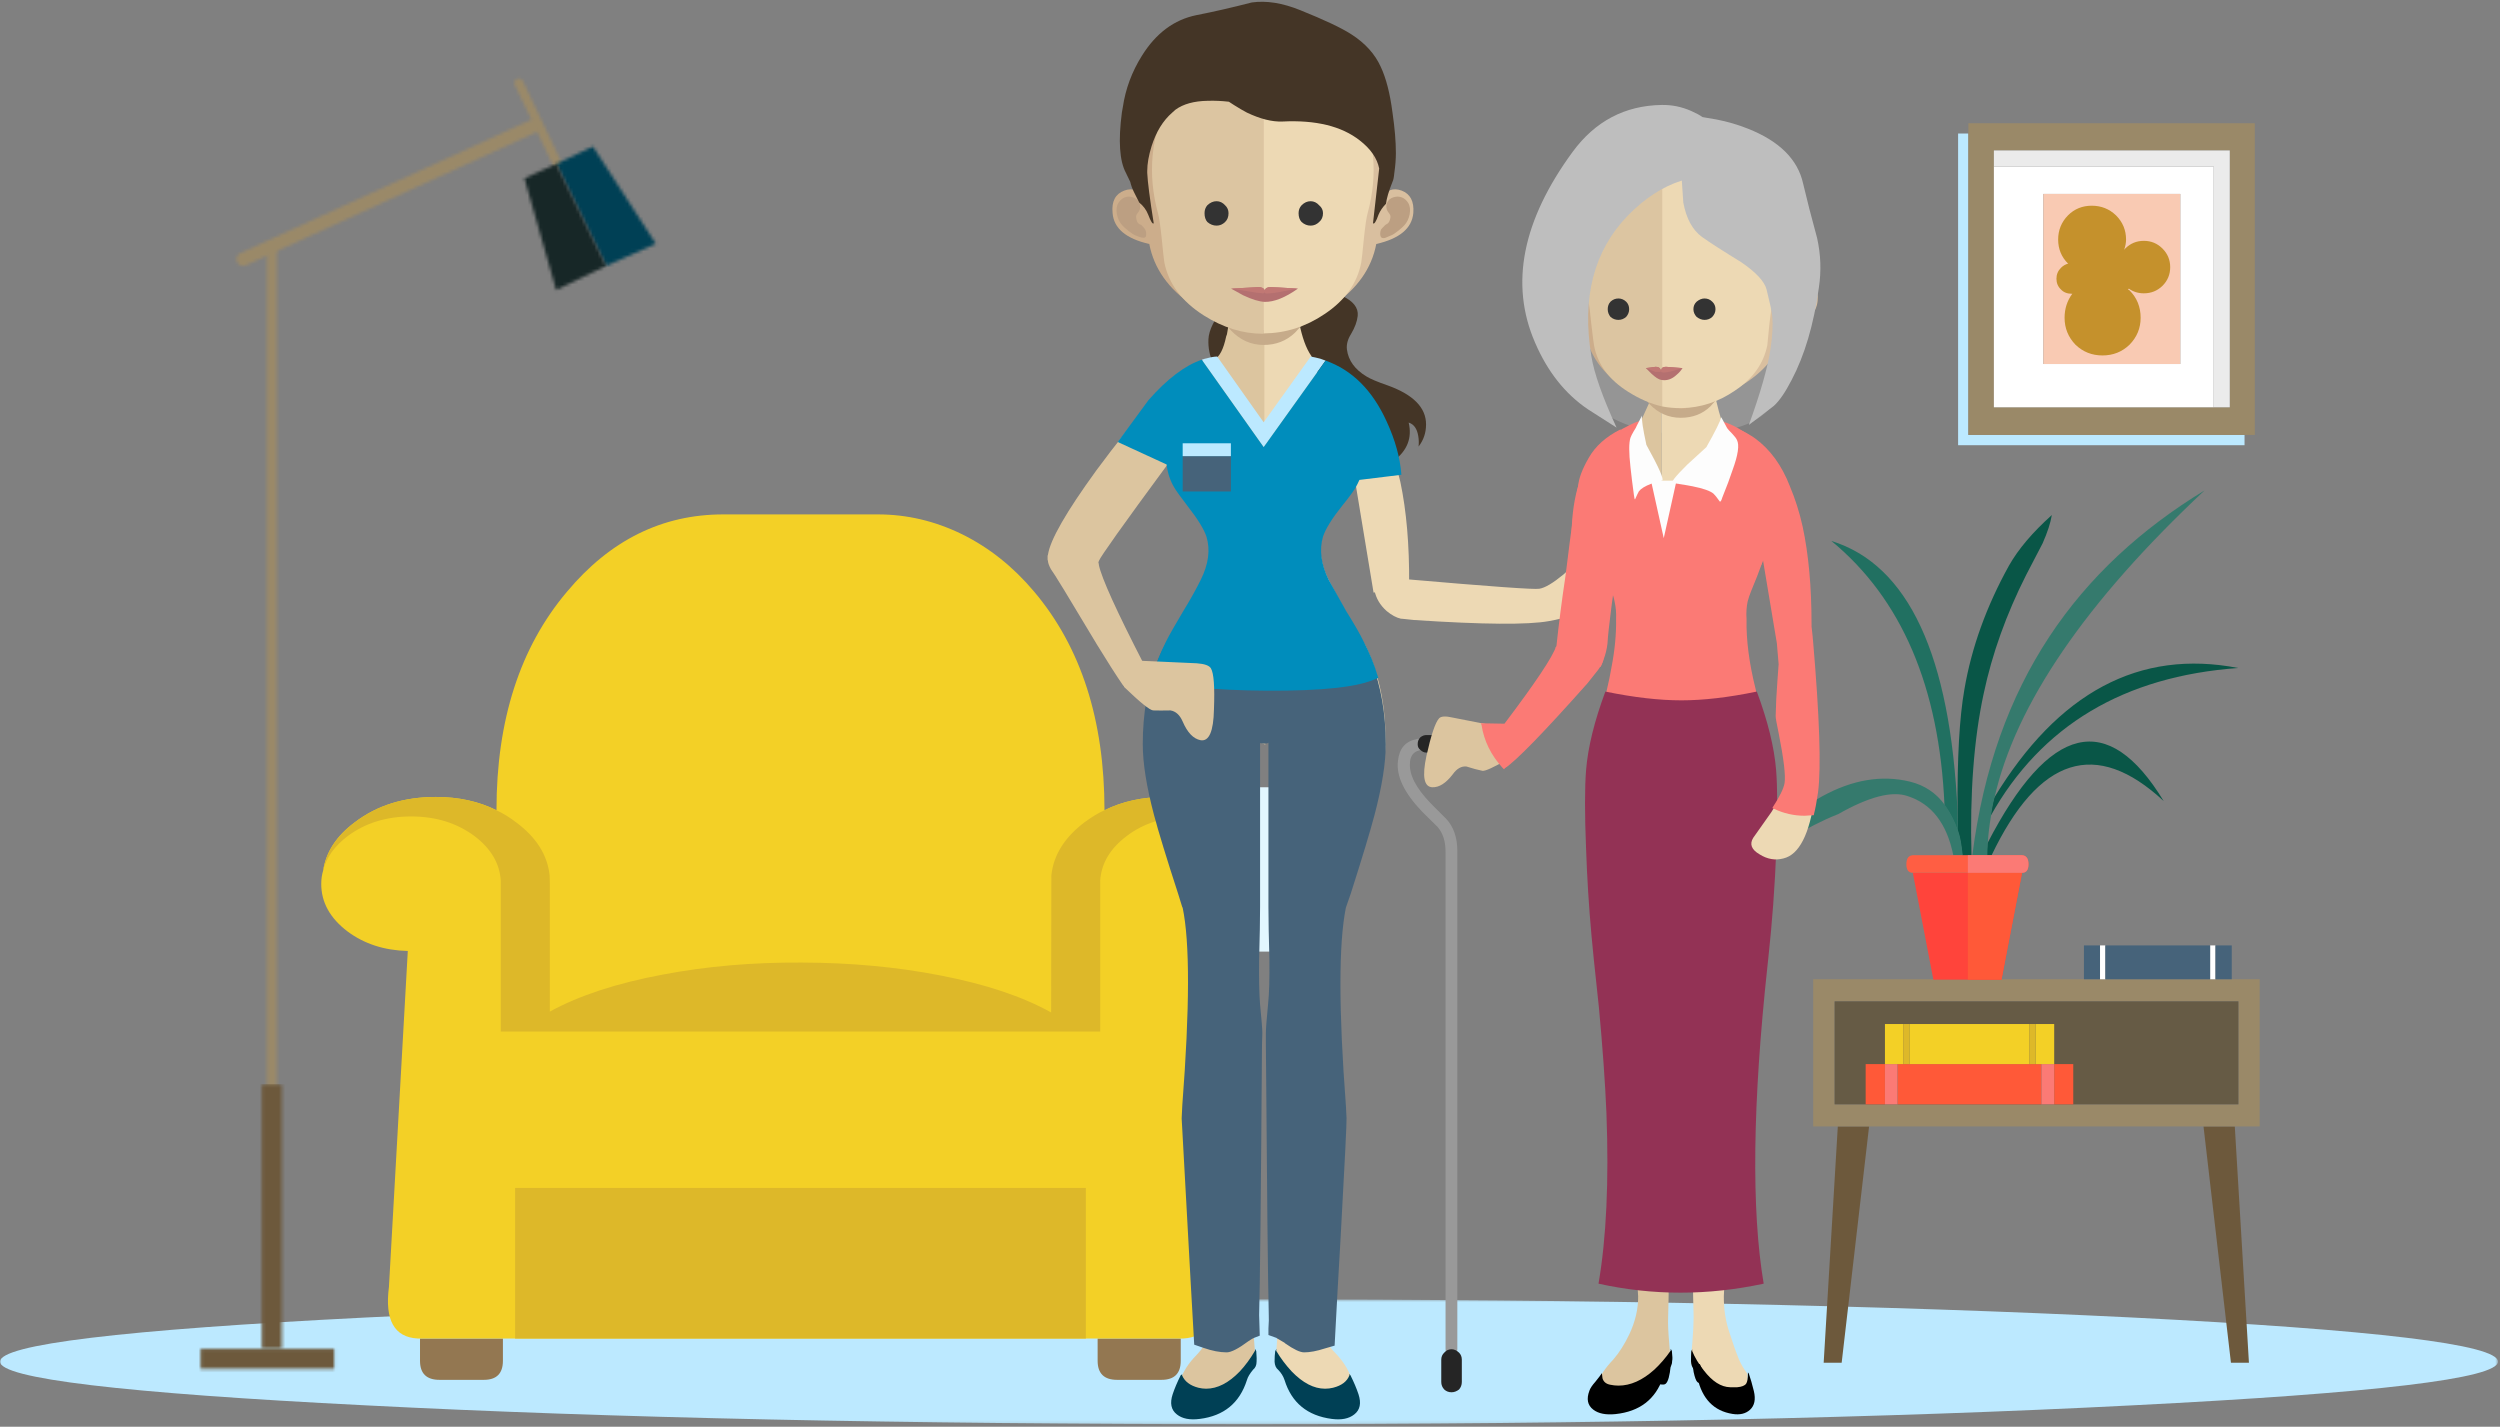 <svg xmlns="http://www.w3.org/2000/svg" xmlns:xlink="http://www.w3.org/1999/xlink" width="785px" height="448px" viewBox="0 0 785 448"><rect x="0" y="0" width="785" height="448" fill="#808080" stroke="none"/><title>Illustration</title><desc>Created with Sketch.</desc><defs><polygon id="path-1" points="0 0.636 0 39.851 784.364 39.851 784.364 0.636 7.29339948e-20 0.636"></polygon><polygon id="path-3" points="0 485.655 816.864 485.655 816.864 0.604 0 0.604"></polygon><polygon id="path-5" points="3.518 276.329 3.518 0.903 0.37 0.903 0.37 276.329 3.518 276.329"></polygon><path d="M92.776,0.235 L1.483,42.097 C0.428,42.58 -0.035,43.827 0.448,44.883 C0.801,45.657 1.562,46.11 2.357,46.11 C2.649,46.11 2.946,46.05 3.229,45.921 L94.522,4.057 C95.577,3.574 96.038,2.327 95.557,1.271 C95.203,0.499 94.441,0.046 93.646,0.046 C93.354,0.046 93.058,0.106 92.776,0.235 Z" id="path-7"></path><path d="M0.875,0.846 C0.176,1.178 -0.12,2.015 0.213,2.715 L12.279,28.111 C12.52,28.617 13.021,28.911 13.544,28.911 C13.745,28.911 13.95,28.868 14.144,28.776 C14.842,28.442 15.14,27.607 14.807,26.907 L2.739,1.509 C2.497,1.004 1.999,0.712 1.476,0.712 C1.274,0.712 1.068,0.755 0.875,0.846 Z" id="path-9"></path><polygon id="path-11" points="0.084 5.985 15.738 38.038 31.39 31.086 11.628 0.556"></polygon><polygon id="path-13" points="0.534 5.158 10.502 40.19 26.156 32.657 10.502 0.604"></polygon><polygon id="path-15" points="6.438 0.359 6.438 83.459 0.141 83.459 0.141 0.359 6.438 0.359"></polygon><polygon id="path-17" points="0.084 6.328 42.058 6.328 42.058 0.051 0.084 0.051"></polygon></defs><g id="Page-1" stroke="none" stroke-width="1" fill="none" fill-rule="evenodd"><g id="1.-Homepage" transform="translate(-611, -224)"><g id="Illustration" transform="translate(611, 188)"><g id="Group-35" transform="translate(0, 0.741)"><g id="Group-3" transform="translate(0, 442.605)"><mask id="mask-2" fill="white"><use xlink:href="#path-1"></use></mask><g id="Clip-2"></g><path d="M669.53,33.932 C746.087,30.076 784.364,25.501 784.364,20.21 C784.364,14.828 746.087,10.21 669.53,6.353 C592.974,2.542 500.549,0.636 392.257,0.636 C283.917,0.636 191.442,2.542 114.834,6.353 C38.278,10.21 -0.001,14.828 -0.001,20.21 C-0.001,25.501 38.278,30.076 114.834,33.932 C191.442,37.879 283.917,39.851 392.257,39.851 C500.549,39.851 592.974,37.879 669.53,33.932" id="Fill-1" fill="#BCE9FF" mask="url(#mask-2)"></path></g><path d="M157.915,455.551 L131.882,455.551 L131.882,462.546 C131.882,466.536 133.923,468.531 138.003,468.531 L151.928,468.531 C155.92,468.531 157.915,466.536 157.915,462.546 L157.915,455.551 Z M370.756,455.551 L344.656,455.551 L344.656,462.546 C344.656,466.536 346.697,468.531 350.777,468.531 L364.702,468.531 C368.738,468.531 370.756,466.536 370.756,462.546 L370.756,455.551 L370.756,455.551 Z" id="Fill-4" fill="#937751"></path><path d="M324.743,221.064 C318.152,213.216 310.572,207.186 302.007,202.97 C293.531,198.844 284.762,196.782 275.705,196.782 L227.068,196.782 C207.919,196.782 191.572,204.876 178.029,221.064 C163.274,238.509 155.896,261.379 155.896,289.675 C150.336,286.895 143.99,285.503 136.86,285.503 C126.859,285.503 118.383,288.149 111.432,293.442 C105.692,297.702 102.372,302.747 101.476,308.576 C101.071,309.922 100.871,311.334 100.871,312.813 C100.871,318.599 103.628,323.575 109.144,327.747 C114.391,331.647 120.693,333.689 128.048,333.868 L122.127,439.34 C120.781,449.743 123.787,455.147 131.142,455.551 L131.881,455.551 L157.914,455.551 L340.957,455.551 L344.656,455.551 L370.756,455.551 L371.496,455.551 C378.895,455.192 381.923,449.789 380.577,439.34 L374.659,333.868 C382.013,333.689 388.29,331.647 393.494,327.747 C399.009,323.575 401.769,318.599 401.769,312.813 C401.769,311.334 401.588,309.922 401.23,308.576 C400.379,302.747 397.035,297.702 391.206,293.442 C384.3,288.149 375.845,285.503 365.846,285.503 C358.76,285.503 352.414,286.895 346.808,289.675 C346.808,261.379 339.454,238.509 324.743,221.064" id="Fill-6" fill="#F3D026"></path><path d="M155.897,289.675 C150.336,286.895 143.99,285.503 136.86,285.503 C126.859,285.503 118.383,288.149 111.432,293.442 C105.692,297.702 102.373,302.747 101.476,308.576 C102.462,304.54 105.019,300.953 109.144,297.814 C114.661,293.687 121.32,291.624 129.124,291.624 C136.837,291.624 143.475,293.687 149.035,297.814 C154.148,301.714 156.883,306.355 157.242,311.737 L157.242,359.158 L345.463,359.158 L345.463,311.737 C345.822,306.355 348.579,301.714 353.737,297.814 C359.119,293.687 365.733,291.624 373.582,291.624 C381.429,291.624 388.068,293.687 393.494,297.814 C397.574,300.862 400.153,304.449 401.23,308.576 C400.378,302.747 397.036,297.702 391.206,293.442 C384.299,288.149 375.846,285.503 365.846,285.503 C358.761,285.503 352.415,286.895 346.808,289.675 C344.969,290.482 342.884,291.737 340.552,293.442 C334.273,298.195 330.798,303.756 330.126,310.122 L330.058,353.172 C321.044,348.151 309.429,344.271 295.213,341.536 C281.668,338.89 267.183,337.545 251.756,337.5 C236.329,337.409 221.798,338.665 208.166,341.267 C193.725,343.958 181.886,347.835 172.647,352.904 L172.647,312.476 C172.647,311.671 172.626,310.885 172.58,310.122 C171.907,303.712 168.386,298.15 162.018,293.442 C160.181,292.005 158.14,290.751 155.897,289.675 L155.897,289.675 Z M161.749,455.551 L340.956,455.551 L340.956,408.263 L161.749,408.263 L161.749,455.551 Z" id="Fill-8" fill="#DDB829"></path><polygon id="Fill-10" fill="#BCE9FF" points="704.784 175.055 704.784 171.826 618.074 171.826 618.074 77.184 614.845 77.184 614.845 175.055"></polygon><path d="M700.143,163.149 L695.097,163.149 L626.079,163.149 L626.079,87.543 L626.079,82.498 L700.143,82.498 L700.143,163.149 Z M704.784,171.826 L708.015,171.826 L708.015,73.955 L618.074,73.955 L618.074,77.184 L618.074,171.826 L704.784,171.826 Z" id="Fill-12" fill="#9A8968"></path><mask id="mask-4" fill="white"><use xlink:href="#path-3"></use></mask><g id="Clip-15"></g><path d="M641.619,149.561 L684.604,149.561 L684.604,96.153 L641.619,96.153 L641.619,149.561 Z M626.078,163.149 L695.097,163.149 L695.097,87.543 L626.078,87.543 L626.078,163.149 Z" id="Fill-14" fill="#FFFFFF" mask="url(#mask-4)"></path><polygon id="Fill-16" fill="#F9CAB3" mask="url(#mask-4)" points="641.619 149.56 684.604 149.56 684.604 96.152 641.619 96.152"></polygon><polygon id="Fill-17" fill="#EBEBEB" mask="url(#mask-4)" points="695.097 163.149 700.143 163.149 700.143 82.498 626.079 82.498 626.079 87.543 695.097 87.543"></polygon><path d="M681.442,119.157 C681.442,116.87 680.634,114.919 679.019,113.305 C677.406,111.69 675.455,110.883 673.168,110.883 C670.88,110.883 668.929,111.69 667.316,113.305 L666.979,113.708 C667.383,112.542 667.584,111.466 667.584,110.48 C667.584,107.52 666.53,104.987 664.423,102.879 C662.315,100.861 659.78,99.852 656.82,99.852 C653.862,99.852 651.372,100.861 649.353,102.879 C647.291,104.987 646.26,107.52 646.26,110.48 C646.26,113.439 647.291,115.951 649.353,118.013 L649.489,118.013 C648.592,118.238 647.808,118.686 647.135,119.359 C646.193,120.3 645.721,121.444 645.721,122.789 C645.721,124.135 646.193,125.255 647.135,126.153 C647.987,127.05 649.107,127.498 650.498,127.498 L650.699,127.498 C649.084,129.695 648.278,132.206 648.278,135.032 C648.278,138.305 649.421,141.13 651.708,143.507 C654.041,145.75 656.866,146.87 660.184,146.87 C663.503,146.87 666.33,145.75 668.661,143.507 C670.993,141.13 672.159,138.305 672.159,135.032 C672.159,131.624 670.993,128.753 668.661,126.422 L668.189,126.153 L668.459,125.883 C669.805,126.87 671.375,127.363 673.168,127.363 C675.455,127.363 677.406,126.579 679.019,125.009 C680.634,123.395 681.442,121.444 681.442,119.157" id="Fill-18" fill="#C5912C" mask="url(#mask-4)"></path><path d="M586.894,388.958 L577.073,388.958 L572.633,463.15 L578.284,463.15 L586.894,388.958 Z M701.724,388.958 L691.902,388.958 L700.513,463.15 L706.164,463.15 L701.724,388.958 Z" id="Fill-19" fill="#6D593C" mask="url(#mask-4)"></path><path d="M576.064,382.03 L702.868,382.03 L702.868,349.675 L576.064,349.675 L576.064,382.03 Z M577.073,388.958 L586.895,388.958 L691.902,388.958 L701.723,388.958 L709.528,388.958 L709.528,342.746 L569.337,342.746 L569.337,388.958 L577.073,388.958 Z" id="Fill-20" fill="#9A8968" mask="url(#mask-4)"></path><polygon id="Fill-21" fill="#665B45" mask="url(#mask-4)" points="576.064 382.029 702.868 382.029 702.868 349.674 576.064 349.674"></polygon><path d="M641.383,205.863 C642.908,202.409 643.872,199.45 644.275,196.982 C638.221,202.409 633.736,207.7 630.821,212.857 C623.737,225.637 619.072,238.575 616.829,251.67 C615.259,260.548 614.542,273.396 614.677,290.212 L614.811,296.535 C615.349,298.015 615.797,300.482 616.157,303.934 L617.771,303.934 L619.049,303.934 C618.511,284.383 619.789,267.409 622.884,253.016 C625.53,240.549 629.97,228.149 636.203,215.817 C639.342,209.808 641.069,206.49 641.383,205.863 M623.893,303.934 L625.305,303.934 C640.149,272.814 658.177,267.097 679.39,286.781 C661.9,258.038 643.445,262.477 624.027,300.101 C623.937,301.356 623.893,302.634 623.893,303.934 M626.113,285.84 C625.619,287.724 625.261,289.607 625.036,291.49 C640.958,263.105 666.878,247.612 702.8,245.011 C671.812,239.002 646.248,252.612 626.113,285.84" id="Fill-22" fill="#095647" mask="url(#mask-4)"></path><path d="M614.811,296.535 L614.677,290.212 C612.434,240.974 599.228,212.611 575.055,205.122 C597.119,223.284 608.959,250.975 610.573,288.194 C612.276,290.482 613.691,293.261 614.811,296.535" id="Fill-23" fill="#217061" mask="url(#mask-4)"></path><path d="M624.162,299.966 C624.341,297.186 624.677,294.36 625.171,291.49 C625.396,289.607 625.755,287.723 626.247,285.84 C632.84,256.512 654.837,224.315 692.239,189.247 C652.516,213.43 626.224,249.449 619.317,303.801 L624.026,303.801 C624.026,302.5 624.073,301.222 624.162,299.966 M613.332,303.801 L614.945,303.801 L616.29,303.801 C615.932,300.348 615.484,297.88 614.945,296.402 C613.824,293.127 612.413,290.348 610.708,288.06 C607.973,284.248 604.273,281.781 599.609,280.661 C590.775,278.552 581.625,280.1 572.162,285.303 C563.193,290.145 559.443,294.115 552.672,303.801 C559.847,300.482 565.982,295.345 577.208,290.885 C586.85,285.415 594.114,283.531 599.003,285.235 C606.536,287.657 611.313,293.844 613.332,303.801" id="Fill-24" fill="#357A6D" mask="url(#mask-4)"></path><polygon id="Fill-25" fill="#FF443B" mask="url(#mask-4)" points="617.905 309.316 600.617 309.316 607.075 342.881 617.905 342.881 628.468 342.881 634.925 309.316"></polygon><path d="M598.599,306.625 C598.599,308.42 599.272,309.316 600.618,309.316 L617.906,309.316 L634.925,309.316 C636.271,309.316 636.943,308.42 636.943,306.625 C636.943,304.831 636.271,303.89 634.925,303.8 L625.44,303.8 L624.026,303.8 L619.317,303.8 L619.184,303.8 L617.906,303.8 L616.29,303.8 L614.945,303.8 L613.332,303.8 L600.618,303.8 C599.272,303.89 598.599,304.831 598.599,306.625" id="Fill-26" fill="#FF5E43" mask="url(#mask-4)"></path><polygon id="Fill-27" fill="#FF5938" mask="url(#mask-4)" points="617.905 342.881 628.468 342.881 634.925 309.316 617.905 309.316"></polygon><path d="M617.905,303.801 L617.905,309.316 L634.925,309.316 C636.27,309.316 636.943,308.42 636.943,306.626 C636.943,304.831 636.27,303.889 634.925,303.801 L625.441,303.801 L624.027,303.801 L619.318,303.801 L619.183,303.801 L617.905,303.801 Z" id="Fill-28" fill="#FB7A75" mask="url(#mask-4)"></path><path d="M693.98,342.746 L695.662,342.746 L695.662,332.119 L693.98,332.119 L693.98,342.746 Z M659.404,342.746 L661.085,342.746 L661.085,332.119 L659.404,332.119 L659.404,342.746 Z" id="Fill-29" fill="#FFFFFF" mask="url(#mask-4)"></path><path d="M695.662,342.746 L700.774,342.746 L700.774,332.119 L695.662,332.119 L695.662,342.746 Z M661.085,342.746 L693.98,342.746 L693.98,332.119 L661.085,332.119 L661.085,342.746 Z M654.358,342.746 L659.404,342.746 L659.404,332.119 L654.358,332.119 L654.358,342.746 Z" id="Fill-30" fill="#46637A" mask="url(#mask-4)"></path><path d="M585.819,382.029 L591.873,382.029 L591.873,369.384 L585.819,369.384 L585.819,382.029 Z M595.842,382.029 L640.98,382.029 L640.98,369.384 L595.842,369.384 L595.842,382.029 Z M645.016,382.029 L651.003,382.029 L651.003,369.384 L645.016,369.384 L645.016,382.029 Z" id="Fill-31" fill="#FF5938" mask="url(#mask-4)"></path><path d="M591.873,382.029 L595.842,382.029 L595.842,369.384 L591.873,369.384 L591.873,382.029 Z M640.98,382.029 L645.016,382.029 L645.016,369.384 L640.98,369.384 L640.98,382.029 Z" id="Fill-32" fill="#FB7A75" mask="url(#mask-4)"></path><path d="M597.64,369.384 L599.585,369.384 L599.585,356.804 L597.64,356.804 L597.64,369.384 Z M637.239,369.384 L639.184,369.384 L639.184,356.804 L637.239,356.804 L637.239,369.384 Z" id="Fill-33" fill="#DDB829" mask="url(#mask-4)"></path><path d="M599.585,369.384 L637.238,369.384 L637.238,356.804 L599.585,356.804 L599.585,369.384 Z M591.873,369.384 L597.64,369.384 L597.64,356.804 L591.873,356.804 L591.873,369.384 Z M639.184,369.384 L645.016,369.384 L645.016,356.804 L639.184,356.804 L639.184,369.384 Z" id="Fill-34" fill="#F3D026" mask="url(#mask-4)"></path></g><g id="Group-38" transform="translate(83.414, 112.401)"><mask id="mask-6" fill="white"><use xlink:href="#path-5"></use></mask><g id="Clip-37"></g><polygon id="Fill-36" fill="#9A8968" mask="url(#mask-6)" points="-4.55 276.329 8.437 276.329 8.437 -4.017 -4.55 -4.017"></polygon></g><g id="Group-41" transform="translate(73.997, 73.388)"><mask id="mask-8" fill="white"><use xlink:href="#path-7"></use></mask><g id="Clip-40"></g><polygon id="Fill-39" fill="#9A8968" mask="url(#mask-8)" points="-4.663 51.03 100.668 51.03 100.668 -4.874 -4.663 -4.874"></polygon></g><g id="Group-44" transform="translate(161.447, 59.935)"><mask id="mask-10" fill="white"><use xlink:href="#path-9"></use></mask><g id="Clip-43"></g><polygon id="Fill-42" fill="#9A8968" mask="url(#mask-10)" points="-4.845 33.83 19.862 33.83 19.862 -4.208 -4.845 -4.208"></polygon></g><g id="Group-47" transform="translate(174.556, 81.459)"><mask id="mask-12" fill="white"><use xlink:href="#path-11"></use></mask><g id="Clip-46"></g><polygon id="Fill-45" fill="#004055" mask="url(#mask-12)" points="-4.834 42.958 36.31 42.958 36.31 -4.364 -4.834 -4.364"></polygon></g><g id="Group-50" transform="translate(164.138, 86.841)"><mask id="mask-14" fill="white"><use xlink:href="#path-13"></use></mask><g id="Clip-49"></g><polygon id="Fill-48" fill="#172727" mask="url(#mask-14)" points="-4.386 45.108 31.075 45.108 31.075 -4.316 -4.386 -4.316"></polygon></g><g id="Group-53" transform="translate(82.069, 376.081)"><mask id="mask-16" fill="white"><use xlink:href="#path-15"></use></mask><g id="Clip-52"></g><polygon id="Fill-51" fill="#6D593C" mask="url(#mask-16)" points="-4.779 88.378 11.356 88.378 11.356 0.359 -4.779 0.359"></polygon></g><g id="Group-56" transform="translate(62.888, 459.49)"><mask id="mask-18" fill="white"><use xlink:href="#path-17"></use></mask><g id="Clip-55"></g><polygon id="Fill-54" fill="#6D593C" mask="url(#mask-18)" points="-4.836 11.248 46.977 11.248 46.977 -4.867 -4.836 -4.867"></polygon></g><g id="Group-120" transform="translate(328.276, 35.719)"><polygon id="Fill-57" fill="#E2F7FF" points="55.204 299.081 76.688 299.081 76.688 247.485 55.204 247.485"></polygon><path d="M95.975,105.112 C97.167,103.105 97.856,101.221 98.046,99.466 C98.297,96.894 96.633,94.791 93.057,93.159 C88.539,91.025 85.715,88.987 84.586,87.042 C84.46,86.854 84.742,86.194 85.432,85.066 C86.061,84.062 85.778,82.869 84.586,81.489 C83.079,79.67 81.605,78.384 80.161,77.63 C78.154,76.815 76.272,75.967 74.515,75.089 C72.381,74.085 70.938,73.207 70.184,72.453 L69.713,71.607 C67.642,78.509 65.635,83.685 63.691,87.136 C63.501,87.511 61.086,90.556 56.443,96.265 C53.054,100.406 51.297,103.92 51.172,106.807 C50.67,117.913 60.929,126.634 81.951,132.971 C87.66,134.602 90.861,135.575 91.551,135.889 C93.497,136.767 94.687,138.085 95.127,139.841 C95.754,142.415 95.785,145.896 95.22,150.289 C100.368,147.465 103.629,144.988 105.011,142.853 C105.663,141.885 106.134,140.912 106.423,139.937 C106.614,140.49 106.741,141.024 106.799,141.536 C106.988,142.916 106.83,143.889 106.328,144.454 L102.752,148.312 C105.074,147.686 107.3,146.557 109.434,144.925 C113.639,141.725 115.175,137.74 114.046,132.971 C115.678,133.474 116.682,134.885 117.059,137.206 C117.247,138.336 117.278,139.433 117.151,140.5 C118.72,138.492 119.506,136.171 119.506,133.536 C119.506,128.265 115.49,124.187 107.458,121.3 C104.194,120.171 101.967,119.23 100.775,118.478 C97.136,116.281 95.096,113.457 94.658,110.006 C94.469,108.438 94.908,106.806 95.975,105.112" id="Fill-59" fill="#443526"></path><path d="M33.819,125.692 C28.132,132.144 22.164,139.605 15.912,148.072 C6.517,161.018 1.475,169.808 0.789,174.447 L0.668,174.809 L0.668,176.019 L0.789,176.442 L0.789,176.563 C0.871,177.207 1.173,178.015 1.697,178.983 C2.584,180.113 7.425,188.036 16.216,202.756 C19.442,208.038 22.204,212.352 24.502,215.701 L30.855,208.744 C22.305,192.129 17.607,181.765 16.759,177.653 L16.759,177.35 L16.638,177.047 L16.638,176.867 L16.759,176.442 C17.203,175.152 24.362,165.092 38.234,146.259 L41.138,142.326 L53.661,114.622 L52.572,114.622 L52.572,113.05 C52.189,113.211 51.787,113.292 51.361,113.292 C49.023,113.533 46.322,114.562 43.257,116.377 L42.349,116.981 C40.897,117.949 39.464,119.139 38.053,120.55 C36.44,122.163 35.028,123.877 33.819,125.692" id="Fill-60" fill="#DCC59F"></path><path d="M59.589,102.222 L59.286,102.766 L57.471,102.222 L57.35,102.826 L57.35,103.129 L56.987,105.247 L56.746,105.913 C55.9,109.985 54.627,112.404 52.936,113.17 L52.936,114.743 L53.782,114.743 L45.735,132.163 L39.686,132.163 L38.598,139.544 C38.196,145.19 39.022,149.767 41.078,153.275 C42.771,156.098 45.735,160.232 49.972,165.676 C52.793,170.918 52.633,176.684 49.486,182.976 C46.987,187.934 43.055,194.992 37.691,204.147 C33.496,212.896 31.439,222.778 31.52,233.785 C31.52,242.536 35.21,258.123 42.59,280.544 C49.808,302.482 53.257,317.382 52.936,325.246 C52.854,327.262 51.745,331.536 49.607,338.069 C47.431,344.521 46.3,348.916 46.22,351.256 C46.179,353.432 47.612,361.941 50.516,376.781 C53.458,392.186 54.992,401.844 55.113,405.757 C55.192,409.95 54.326,414.062 52.511,418.096 C51.02,421.241 49.264,423.862 47.249,425.959 C44.95,428.297 43.297,430.859 42.288,433.641 C41.037,437.191 41.744,439.408 44.406,440.295 C48.881,441.706 52.25,442.21 54.507,441.807 C58.338,441.122 61.141,438.199 62.916,433.037 C63.36,431.746 64.025,430.698 64.913,429.891 C65.599,429.286 65.94,428.48 65.94,427.471 C65.94,426.867 65.799,424.81 65.517,421.302 C65.195,417.672 65.054,414.789 65.094,412.651 C65.256,406.845 65.456,392.065 65.698,368.313 C65.9,345.529 66.001,330.931 66.001,324.519 L66.243,232.998 L69.027,234.088 L69.027,103.613 C66.082,103.613 62.936,103.149 59.589,102.222" id="Fill-61" fill="#DCC59F"></path><path d="M90.534,131.401 L83.47,112.026 C81.852,109.736 80.574,106.204 79.635,101.43 C75.329,102.439 71.696,102.943 68.736,102.943 L68.736,233.424 L69.038,233.524 C69.577,233.457 70.586,233.02 72.065,232.214 L72.268,323.741 C72.268,330.133 72.369,344.765 72.569,367.639 C72.841,391.387 73.041,406.12 73.177,411.839 C73.242,414.058 73.109,416.951 72.772,420.516 C72.505,424.082 72.369,426.168 72.369,426.774 C72.436,427.716 72.772,428.49 73.378,429.095 C74.252,429.902 74.925,430.978 75.396,432.324 C77.145,437.503 79.938,440.43 83.772,441.103 C86.061,441.507 89.424,441.002 93.865,439.59 C96.556,438.715 97.263,436.462 95.984,432.829 C94.975,430.07 93.326,427.513 91.039,425.159 C89.021,423.141 87.272,420.551 85.792,417.388 C83.974,413.352 83.1,409.215 83.167,404.976 C83.301,401.074 84.849,391.42 87.81,376.015 C90.702,361.146 92.115,352.636 92.048,350.483 C91.981,348.195 90.871,343.823 88.717,337.365 C86.565,330.771 85.455,326.466 85.388,324.448 C85.052,316.576 88.483,301.709 95.68,279.844 C103.083,257.375 106.783,241.767 106.783,233.02 C106.85,221.987 104.798,212.097 100.626,203.352 C95.245,194.203 91.308,187.139 88.819,182.159 C85.725,175.971 85.556,170.218 88.314,164.904 C89.929,161.944 92.889,157.806 97.194,152.492 C99.281,148.993 100.122,144.419 99.718,138.768 L98.608,131.401 L90.534,131.401 Z" id="Fill-62" fill="#EDD9B4"></path><path d="M80.017,102.341 L80.017,102.206 L79.95,101.803 L80.555,101.601 L79.748,94.336 C76.43,95.278 72.819,95.793 68.917,95.883 L68.446,95.883 C64.994,95.883 61.316,95.412 57.414,94.471 L56.607,101.533 L57.145,101.735 L57.011,102.341 L57.011,102.61 L58.221,104.022 C61.137,107.072 64.568,108.596 68.514,108.596 C72.37,108.596 75.644,107.318 78.335,104.762 L80.151,102.811 L80.017,102.341 Z" id="Fill-63" fill="#C6AB8A"></path><path d="M111.431,151.579 C110.266,146.557 108.829,142.117 107.127,138.26 C104.525,131.534 100.692,126.31 95.623,122.588 C93.426,120.973 91.116,119.74 88.695,118.888 L85.668,118.215 C84.771,118.215 83.964,117.812 83.247,117.005 L83.247,118.35 L81.698,118.35 L94.75,150.166 L97.373,152.184 L103.023,186.356 L114.324,184.338 L114.191,183.732 C114.279,171.445 113.361,160.727 111.431,151.579" id="Fill-64" fill="#EDD9B4"></path><path d="M155.09,185.144 C153.79,185.458 139.708,184.449 112.846,182.118 L103.292,185.615 C103.784,188.127 105.064,190.301 107.128,192.14 C108.696,193.441 110.199,194.248 111.633,194.562 L111.902,194.562 L115.737,194.965 C137.399,196.399 151.526,196.512 158.117,195.302 C168.926,193.372 174.778,189.786 175.674,184.539 C176.168,181.848 175.697,179.179 174.261,176.535 C172.872,173.934 171.257,173.306 169.418,174.651 C168.253,175.593 166.009,177.589 162.691,180.638 C159.373,183.374 156.839,184.875 155.09,185.144" id="Fill-65" fill="#EDD9B4"></path><path d="M75.51,60.603 C73.963,61.814 73.592,63.598 74.4,65.952 C75.14,68.038 76.721,69.753 79.143,71.098 C81.499,72.376 83.92,72.948 86.411,72.815 C90.783,72.68 94.618,71.132 97.914,68.172 C101.211,65.28 102.489,62.319 101.75,59.292 C101.277,57.408 99.764,56.231 97.207,55.759 C94.786,55.288 91.624,55.491 87.721,56.366 C81.33,57.846 77.259,59.258 75.51,60.603" id="Fill-66" fill="#0F1005"></path><path d="M68.448,11.079 L68.135,11.079 C51.086,11.079 39.801,17.122 34.281,29.209 C30.787,36.965 29.669,48.075 30.927,62.537 C29.46,59.951 27.398,59.148 24.743,60.126 C21.947,61.174 20.726,63.515 21.074,67.148 C21.424,71.969 25.267,75.217 32.603,76.894 C34.071,84.579 38.613,91.007 46.229,96.177 C52.867,100.649 60.169,103.235 68.135,103.933 L68.448,103.933 L68.448,11.079 Z" id="Fill-67" fill="#CCAD8B"></path><path d="M29.565,66.205 C29.984,64.877 29.668,63.759 28.621,62.851 C27.992,62.363 27.225,62.083 26.315,62.013 C24.918,62.013 23.799,62.641 22.963,63.899 C22.332,64.877 22.157,66.1 22.437,67.567 C22.716,68.964 23.276,70.117 24.114,71.025 C24.463,71.445 25.127,72.038 26.106,72.807 C27.084,73.576 27.783,74.029 28.202,74.169 C30.228,75.078 31.346,75.182 31.556,74.484 C31.696,73.646 31.626,72.946 31.346,72.388 C31.276,72.178 30.857,71.689 30.089,70.92 C29.668,70.78 29.355,70.605 29.145,70.397 C28.796,70.047 28.585,69.524 28.516,68.824 C28.377,68.266 28.48,67.776 28.83,67.356 C29.25,66.798 29.495,66.415 29.565,66.205" id="Fill-68" fill="#BC9F82"></path><path d="M68.344,11.079 L68.03,11.079 L68.03,103.933 L68.344,103.933 C76.309,103.235 83.612,100.649 90.249,96.177 C97.864,91.007 102.407,84.579 103.874,76.894 C111.21,75.217 115.089,71.969 115.509,67.148 C115.788,63.515 114.564,61.174 111.84,60.126 C109.115,59.148 107.019,59.951 105.55,62.537 C106.809,48.075 105.691,36.965 102.197,29.209 C96.677,17.122 85.393,11.079 68.344,11.079" id="Fill-69" fill="#D9BF9F"></path><path d="M108.066,62.851 C107.087,63.829 106.808,64.947 107.228,66.204 C107.298,66.414 107.542,66.799 107.961,67.357 C108.311,67.777 108.416,68.265 108.275,68.824 C108.136,69.523 107.892,70.047 107.542,70.396 L106.704,70.921 C105.865,71.759 105.411,72.248 105.342,72.387 C105.062,73.226 105.027,73.925 105.236,74.483 C105.377,74.973 105.83,75.148 106.599,75.008 C106.808,74.938 107.473,74.658 108.591,74.17 C109.01,74.03 109.709,73.575 110.687,72.807 C111.665,72.039 112.329,71.444 112.678,71.025 C113.517,70.117 114.075,68.964 114.356,67.567 C114.635,66.099 114.46,64.877 113.83,63.899 C112.992,62.641 111.875,62.012 110.477,62.012 C109.498,62.082 108.696,62.362 108.066,62.851" id="Fill-70" fill="#BC9F82"></path><path d="M68.56,21.023 L68.245,20.918 C55.247,20.918 45.885,24.481 40.155,31.609 C36.451,36.151 34.283,41.985 33.655,49.111 C33.097,55.051 33.655,61.095 35.333,67.243 C35.683,68.431 36.066,71.017 36.484,75 C36.906,79.262 37.185,81.813 37.324,82.651 C38.652,89.359 42.774,94.913 49.694,99.315 C55.771,103.159 61.957,105.08 68.245,105.08 L68.56,104.975 L68.56,21.023 Z" id="Fill-71" fill="#DCC5A1"></path><path d="M68.56,104.975 C75.408,104.905 81.766,102.879 87.636,98.896 C94.065,94.634 97.908,89.219 99.166,82.65 C99.306,81.812 99.586,79.263 100.005,74.999 C100.424,71.017 100.809,68.432 101.158,67.244 C102.835,61.094 103.394,55.051 102.835,49.112 C102.206,41.984 100.04,36.15 96.337,31.608 C90.676,24.55 81.418,21.023 68.56,21.023 L68.56,104.975 Z" id="Fill-72" fill="#EDD9B4"></path><path d="M68.917,91.444 L68.85,91.444 C68.581,90.771 67.931,90.435 66.899,90.435 L58.289,90.905 L62.056,92.991 C64.792,94.292 67.057,94.986 68.85,95.076 C71.81,95.12 75.285,93.731 79.277,90.905 C74.164,90.592 71.295,90.435 70.666,90.435 C69.634,90.435 69.052,90.771 68.917,91.444" id="Fill-73" fill="#B47070"></path><path d="M68.85,91.78 L68.85,91.444 C68.581,90.771 67.93,90.435 66.899,90.435 L58.288,90.905 L66.765,92.251 C67.123,92.251 67.572,92.295 68.11,92.385 C68.599,92.385 68.846,92.228 68.85,91.914 C68.852,92.229 69.009,92.408 69.321,92.453 C69.546,92.453 69.948,92.43 70.532,92.385 C71.249,92.385 74.165,91.892 79.277,90.905 C74.165,90.592 71.294,90.435 70.667,90.435 C69.635,90.435 69.051,90.771 68.918,91.444 C68.876,91.57 68.853,91.682 68.85,91.78" id="Fill-74" fill="#C17874"></path><path d="M85.937,69.986 C86.744,69.314 87.147,68.393 87.147,67.228 C87.147,66.241 86.744,65.412 85.937,64.74 C85.176,63.887 84.277,63.462 83.246,63.462 C82.213,63.462 81.273,63.887 80.42,64.74 C79.794,65.412 79.478,66.241 79.478,67.228 C79.478,68.393 79.794,69.314 80.42,69.986 C81.273,70.748 82.213,71.13 83.246,71.13 C84.277,71.13 85.176,70.748 85.937,69.986" id="Fill-75" fill="#333333"></path><path d="M49.948,67.228 C49.948,68.394 50.24,69.313 50.821,69.986 C51.718,70.749 52.683,71.129 53.715,71.129 C54.745,71.129 55.641,70.749 56.406,69.986 C57.123,69.313 57.482,68.394 57.482,67.228 C57.482,66.242 57.123,65.412 56.406,64.739 C55.641,63.888 54.745,63.461 53.715,63.461 C52.683,63.461 51.718,63.888 50.821,64.739 C50.24,65.412 49.948,66.242 49.948,67.228" id="Fill-76" fill="#333333"></path><path d="M66.29,427.857 C66.357,427.454 66.323,426.344 66.189,424.527 L65.785,423.822 L65.785,424.427 C64.371,426.849 62.79,429.002 61.043,430.886 C57.543,434.518 54.01,436.334 50.445,436.334 C49.638,436.334 48.83,436.235 48.023,436.032 C45.4,435.359 43.683,434.047 42.877,432.095 L42.977,431.794 L42.472,432.095 C41.396,434.249 40.555,436.235 39.949,438.05 C39.008,440.876 39.445,442.995 41.26,444.407 C42.943,445.754 45.331,446.224 48.427,445.821 C56.03,444.878 60.974,440.809 63.262,433.609 C63.53,432.668 64.171,431.591 65.18,430.381 C65.92,429.776 66.29,428.935 66.29,427.857" id="Fill-77" fill="#004055"></path><path d="M73.051,430.381 C73.994,431.322 74.667,432.399 75.069,433.609 C77.289,440.741 82.234,444.812 89.905,445.821 C92.932,446.224 95.286,445.754 96.969,444.407 C98.787,442.995 99.223,440.876 98.282,438.05 C97.676,436.235 96.835,434.249 95.758,432.095 L95.355,431.693 L95.454,432.095 C94.717,434.047 93,435.359 90.308,436.032 C89.502,436.235 88.66,436.334 87.786,436.334 C84.288,436.334 80.789,434.518 77.289,430.886 C75.474,428.935 73.859,426.781 72.447,424.427 L72.546,423.822 L72.143,424.527 C72.009,425.47 71.942,426.579 71.942,427.857 C72.009,429.002 72.378,429.843 73.051,430.381" id="Fill-78" fill="#004055"></path><path d="M38.325,202.309 L37.92,202.006 L37.821,202.208 C36.61,204.495 35.667,206.514 34.994,208.263 C32.034,215.797 30.554,224.375 30.554,233.996 C30.554,239.916 31.732,247.316 34.086,256.198 C35.499,261.512 38.021,269.753 41.655,280.92 L42.967,285.158 L43.068,285.259 C45.356,296.091 45.323,316.778 42.967,347.321 L42.766,351.459 C45.254,396.869 46.567,420.517 46.702,422.401 L46.702,422.502 L49.627,423.511 C52.319,424.452 54.74,424.924 56.894,424.924 C58.307,424.924 60.596,423.746 63.756,421.392 L64.867,420.684 L65.473,420.383 L67.289,419.675 L67.087,413.216 C67.356,404.539 67.659,376.149 67.995,328.048 L68.096,324.715 C68.098,323.439 67.861,320.444 67.391,315.736 C67.121,312.574 67.02,307.931 67.087,301.809 C67.289,294.476 67.391,288.825 67.391,284.855 L67.391,233.593 C67.728,233.727 68.163,233.793 68.702,233.793 C69.307,233.793 69.746,233.692 70.013,233.492 L70.013,285.059 C70.013,288.96 70.116,294.476 70.316,301.607 C70.383,307.664 70.25,312.27 69.914,315.433 C69.443,320.276 69.206,323.338 69.206,324.616 L69.206,327.845 C69.543,373.795 69.845,402.252 70.116,413.216 C70.182,414.025 70.148,415.437 70.013,417.457 L70.013,419.475 L72.537,420.383 L72.638,420.484 L75.06,421.896 L75.262,422.098 C77.953,423.981 79.938,424.924 81.217,424.924 C83.033,424.924 85.185,424.52 87.674,423.712 L90.804,422.804 L90.804,422.602 C91.409,411.097 92.048,399.594 92.722,388.09 C93.999,365.014 94.605,352.77 94.537,351.358 L94.335,347.421 C92.048,317.283 92.048,296.562 94.335,285.259 L95.849,280.92 C99.483,269.55 101.972,261.309 103.317,256.198 C105.673,247.249 106.85,239.848 106.85,233.996 C106.85,224.375 105.369,215.797 102.409,208.263 L99.382,201.704 L98.877,202.108 C89.795,208.768 79.668,212.097 68.5,212.097 L68.4,212.097 C57.298,212.097 47.272,208.835 38.325,202.309" id="Fill-79" fill="#46637A"></path><path d="M68.514,140.682 L87.955,113.507 C87.372,113.328 86.811,113.126 86.273,112.901 C85.241,112.632 84.232,112.408 83.246,112.229 L83.246,112.296 L68.514,132.879 L53.915,112.229 C52.886,112.273 51.831,112.453 50.755,112.767 C50.215,112.857 49.656,113.014 49.073,113.238 L68.514,140.682 Z" id="Fill-80" fill="#BCE9FF"></path><path d="M111.768,149.36 C111.364,144.023 109.818,138.44 107.127,132.61 C102.686,122.835 96.296,116.466 87.955,113.508 L68.514,140.681 L49.072,113.237 C43.781,115.032 38.196,119.27 32.322,125.952 L22.702,139.068 L38.04,146.131 C38.355,148.822 39.161,151.242 40.462,153.396 C41,154.336 42.368,156.243 44.566,159.113 C47.794,163.238 49.791,166.467 50.552,168.798 C51.809,172.926 51.203,177.454 48.736,182.387 C47.302,185.301 45.485,188.553 43.288,192.141 C40.642,196.58 38.847,199.74 37.907,201.625 C35.977,205.436 34.519,209.136 33.534,212.724 L33.398,213.193 L33.871,213.329 C40.327,215.751 52.212,217.029 69.524,217.162 C87.147,217.252 98.606,215.975 103.897,213.329 L104.504,213.193 L104.368,212.724 C103.292,209.001 101.79,205.302 99.861,201.625 C98.83,199.473 97.013,196.31 94.413,192.141 C91.094,186.22 89.277,182.97 88.964,182.387 C86.541,177.454 85.937,172.926 87.147,168.798 C87.955,166.332 89.974,163.081 93.201,159.045 C95.039,156.804 96.431,154.92 97.373,153.396 C97.821,152.587 98.225,151.781 98.583,150.973 L111.768,149.36 Z" id="Fill-81" fill="#008DBC"></path><polygon id="Fill-82" fill="#46637A" points="43.085 154.606 58.221 154.606 58.221 143.508 43.085 143.508"></polygon><polygon id="Fill-83" fill="#BCE9FF" points="43.085 143.508 58.221 143.508 58.221 139.472 43.085 139.472"></polygon><path d="M47.525,208.553 L29.631,207.745 C25.82,209.046 24.161,211.781 24.653,215.952 C29.676,220.796 32.726,223.262 33.802,223.352 C35.282,223.396 37.098,223.396 39.252,223.352 C40.91,223.619 42.188,224.784 43.085,226.849 C44.566,230.301 46.427,232.252 48.67,232.7 C51.361,233.193 52.772,229.965 52.907,223.015 C53.176,215.975 52.862,211.692 51.966,210.166 C51.472,209.27 49.992,208.732 47.525,208.553" id="Fill-84" fill="#DCC59F"></path><path d="M63.226,35.623 C67.433,37.63 71.157,38.568 74.394,38.439 C84.881,37.921 92.972,39.896 98.67,44.362 C102.101,47.017 104.139,49.961 104.789,53.198 L102.845,70.386 C103.234,70.773 103.816,69.868 104.594,67.667 C105.112,66.437 105.888,65.303 106.924,64.267 C107.118,62.586 107.797,60.287 108.964,57.374 C109.222,56.921 109.416,55.982 109.546,54.558 C109.87,52.293 110.031,50.221 110.031,48.344 C110.031,44.719 109.675,40.478 108.964,35.623 C108.186,29.603 106.956,24.812 105.273,21.251 C103.461,17.238 100.385,13.84 96.048,11.057 C92.94,9.049 87.599,6.526 80.024,3.483 C74.457,1.217 69.374,0.407 64.778,1.054 C58.498,2.673 52.705,4.001 47.396,5.036 C40.404,6.46 34.707,10.7 30.304,17.756 C27.133,22.805 25.127,28.211 24.285,33.973 L23.993,35.623 C22.829,44.491 23.249,50.804 25.256,54.558 C25.643,55.399 26.097,56.338 26.615,57.374 C26.873,58.475 27.263,59.543 27.78,60.579 C28.105,61.161 28.654,62.262 29.432,63.88 C30.726,64.916 31.664,66.178 32.248,67.667 C33.089,69.868 33.671,70.773 33.994,70.386 C32.765,62.683 32.085,57.406 31.956,54.558 L31.956,53.976 C31.956,51.71 32.409,49.121 33.316,46.208 C34.74,41.676 36.907,38.147 39.821,35.623 L40.793,34.75 C43.252,32.937 46.653,31.998 50.988,31.933 C53.19,31.868 55.393,31.965 57.592,32.225 L59.243,33.293 C60.668,34.199 61.996,34.976 63.226,35.623" id="Fill-85" fill="#443526"></path><path d="M114.458,239.696 L114.458,239.562 C114.639,237.59 115.58,236.377 117.285,235.929 C117.777,235.795 118.158,235.547 118.427,235.19 C118.696,234.651 118.809,234.158 118.764,233.71 C118.63,233.217 118.338,232.812 117.89,232.499 C117.351,232.23 116.902,232.184 116.545,232.364 C113.046,233.037 111.095,235.301 110.691,239.158 C110.064,243.911 112.621,249.271 118.36,255.235 L123.136,259.943 C124.796,261.871 125.627,264.45 125.627,267.679 L125.627,423.936 C125.627,424.428 125.805,424.877 126.163,425.281 C126.478,425.596 126.927,425.752 127.509,425.752 C128.001,425.752 128.406,425.596 128.721,425.281 C129.123,424.877 129.326,424.428 129.326,423.936 L129.326,267.477 C129.326,263.216 128.137,259.831 125.76,257.32 L121.051,252.611 C116.298,247.724 114.101,243.419 114.458,239.696" id="Fill-86" fill="#999999"></path><path d="M137.532,236.602 C138.25,236.602 138.901,236.31 139.483,235.728 C140.021,235.234 140.29,234.607 140.29,233.844 C140.29,233.083 140.021,232.41 139.483,231.827 C138.901,231.333 138.25,231.085 137.532,231.085 L119.639,231.085 C118.92,231.085 118.272,231.333 117.688,231.827 C117.15,232.41 116.881,233.083 116.881,233.844 L116.881,234.112 C116.881,234.74 117.15,235.28 117.688,235.728 C118.272,236.31 118.92,236.602 119.639,236.602 L137.532,236.602 Z" id="Fill-87" fill="#252525"></path><path d="M130.738,434.227 L130.738,427.232 C130.738,426.335 130.447,425.595 129.864,425.011 C129.101,424.294 128.317,423.936 127.51,423.936 C126.612,423.936 125.849,424.294 125.221,425.011 C124.594,425.595 124.281,426.335 124.281,427.232 L124.281,434.227 C124.281,435.124 124.594,435.908 125.221,436.581 C125.849,437.165 126.612,437.455 127.51,437.455 C128.317,437.455 129.101,437.165 129.864,436.581 C130.447,435.908 130.738,435.124 130.738,434.227" id="Fill-88" fill="#252525"></path><path d="M194.751,434.782 C195.495,434.162 196.023,432.269 196.333,429.103 L191.584,429.103 L192.608,434.875 C193.726,435.124 194.44,435.093 194.751,434.782" id="Fill-89" fill="#000000"></path><path d="M234.836,114.05 C236.325,108.216 233.283,102.969 225.71,98.313 C218.445,93.844 209.816,91.609 199.821,91.609 C190.197,91.609 181.973,93.813 175.143,98.22 C168.314,102.565 164.9,107.843 164.9,114.05 C164.9,120.259 168.314,125.535 175.143,129.88 C181.973,134.288 190.197,136.493 199.821,136.491 C210.19,136.493 217.856,135.064 222.821,132.209 C228.534,128.919 232.538,122.866 234.836,114.05" id="Fill-90" fill="#959595"></path><path d="M196.259,344.563 L180.652,344.563 C179.934,346.806 179.486,349.024 179.306,351.222 C179.262,351.536 179.194,352.925 179.106,355.393 C179.061,357.544 180.159,365.661 182.401,379.741 C184.735,394.451 185.967,403.643 186.1,407.32 C186.145,411.223 185.227,415.191 183.342,419.227 C181.864,422.322 180.204,424.945 178.364,427.097 C175.718,429.877 174.06,432.367 173.388,434.562 C172.4,437.389 173.23,439.25 175.877,440.147 C180.182,441.402 183.389,441.828 185.496,441.425 C189.172,440.841 191.843,438.084 193.5,433.151 C193.861,431.85 194.442,430.863 195.25,430.19 C195.834,429.518 196.171,428.779 196.259,427.972 C196.259,427.388 196.124,425.393 195.854,421.985 C195.542,418.487 195.429,415.775 195.518,413.846 C195.698,408.509 195.879,394.428 196.058,371.604 C196.146,360.617 196.215,351.603 196.259,344.563" id="Fill-91" fill="#DCC59F"></path><path d="M219.669,351.223 C219.49,349.024 219.019,346.806 218.256,344.563 L202.717,344.563 C202.762,351.559 202.828,360.571 202.918,371.603 C203.143,394.249 203.343,408.308 203.524,413.779 C203.524,415.841 203.389,418.532 203.12,421.851 C202.807,425.349 202.651,427.344 202.651,427.836 C202.739,428.734 203.099,429.473 203.726,430.057 C204.577,430.819 205.161,431.851 205.475,433.15 C207.135,437.995 209.803,440.752 213.48,441.425 C215.273,441.783 217.831,441.537 221.15,440.685 L221.15,439.676 C220.655,435.729 220.408,433.106 220.408,431.805 L220.408,431.672 C219.332,430.191 218.481,428.756 217.852,427.367 C216.822,424.855 215.768,421.895 214.691,418.488 C213.525,414.944 212.964,411.177 213.009,407.187 C213.099,403.509 214.287,394.34 216.574,379.674 C218.772,365.549 219.849,357.455 219.804,355.393 C219.757,352.926 219.713,351.535 219.669,351.223" id="Fill-92" fill="#EDD9B4"></path><path d="M193.433,126.421 C192.224,126.197 191.102,125.951 190.07,125.682 L178.365,151.31 L193.433,151.31 L193.433,126.421 Z" id="Fill-93" fill="#DCC59F"></path><path d="M213.009,134.225 C212.741,133.821 212.224,132.251 211.463,129.516 L210.454,125.48 L207.896,126.018 C205.205,126.556 202.334,126.825 199.287,126.825 C197.133,126.735 195.182,126.601 193.433,126.422 L193.433,151.31 L218.996,151.31 C218.098,148.933 217.247,146.579 216.441,144.247 C214.108,137.7 212.964,134.359 213.009,134.225" id="Fill-94" fill="#EDD9B4"></path><path d="M199.354,119.426 C196.438,119.382 193.724,119.113 191.214,118.619 L188.658,126.018 L189.667,127.162 C192.402,130.031 195.677,131.467 199.488,131.467 C203.209,131.467 206.305,130.277 208.771,127.902 L210.453,126.018 L208.972,118.215 C206.237,118.888 203.188,119.292 199.824,119.426 L199.354,119.426 Z" id="Fill-95" fill="#C6AB8A"></path><path d="M214.086,162.678 C205.385,164.292 200.452,165.099 199.287,165.099 L199.151,165.099 C189.419,165.099 180.315,167.544 171.841,172.431 L171.57,172.633 L172.11,174.249 C172.513,175.235 173.409,177.051 174.8,179.696 C176.504,182.79 177.671,185.392 178.297,187.498 C178.477,188.082 178.612,188.642 178.701,189.18 C179.106,190.929 179.262,192.747 179.173,194.629 C179.262,199.382 178.769,204.518 177.692,210.032 C177.335,212.14 176.886,214.316 176.346,216.557 C176.257,216.871 175.831,218.821 175.069,222.409 C174.172,226.491 173.588,229.428 173.319,231.221 C173.14,232.253 173.007,233.262 172.916,234.248 C172.715,235.705 172.558,237.119 172.446,238.486 C172.297,239.898 172.184,241.268 172.11,242.589 C171.929,245.817 171.906,249.248 172.042,252.88 C178.681,254.495 186.863,255.346 196.596,255.436 L202.514,255.436 C212.291,255.302 220.319,254.427 226.598,252.813 L227.135,252.678 C227.36,250.572 227.427,248.53 227.338,246.557 C227.338,245.212 227.292,243.89 227.204,242.589 C226.979,239.001 226.554,235.167 225.925,231.086 C225.656,229.383 225.072,226.467 224.176,222.343 C223.368,218.575 222.966,216.647 222.966,216.557 C220.947,208.485 220.004,201.176 220.14,194.629 C220.004,192.747 220.117,190.929 220.477,189.18 C220.7,188.238 221.104,187.051 221.686,185.615 C222.405,183.777 222.987,182.342 223.435,181.311 C223.704,180.592 223.907,180.055 224.041,179.696 C225.072,177.095 225.925,174.426 226.598,171.691 C226.934,170.369 227.226,169.023 227.471,167.655 L228.144,163.619 C224.916,161.916 220.229,161.601 214.086,162.678" id="Fill-96" fill="#FB7A75"></path><path d="M199.69,220.189 C192.694,220.189 184.735,219.269 175.809,217.432 C172.356,226.714 170.337,234.92 169.755,242.051 C169.307,247.701 169.307,255.974 169.755,266.871 C170.068,275.931 170.628,284.921 171.437,293.845 C171.661,296.401 171.908,298.957 172.177,301.513 L172.378,303.396 C172.871,308.015 173.343,312.456 173.791,316.715 C174.956,329.182 175.742,340.213 176.146,349.809 C176.953,371.2 176.123,389.048 173.655,403.353 C190.697,407.119 207.986,407.119 225.522,403.353 C221.62,380.258 222.023,346.94 226.732,303.396 L226.934,301.513 C228.191,290.078 229.041,278.531 229.489,266.871 C229.894,255.974 229.871,247.701 229.423,242.051 C228.839,234.92 226.821,226.714 223.369,217.432 C214.489,219.269 206.596,220.189 199.69,220.189" id="Fill-97" fill="#933255"></path><path d="M142.655,228.5 L127.861,225.6 C125.631,225.082 124.208,225.164 123.595,225.843 C122.407,227.128 121.083,231.066 119.622,237.658 C118.235,244.09 118.85,247.363 121.464,247.481 C123.607,247.57 125.754,246.204 127.91,243.386 C129.186,241.609 130.611,240.803 132.185,240.963 C134.124,241.586 135.803,242.038 137.225,242.318 C138.139,242.43 140.773,241.219 145.125,238.692 L142.655,228.5 Z" id="Fill-98" fill="#DCC59F"></path><path d="M196.693,424.471 L196.32,423.82 L196.32,424.378 C194.768,426.612 193.062,428.598 191.198,430.336 C187.473,433.69 183.717,435.366 179.931,435.366 C179.062,435.366 178.193,435.272 177.325,435.086 C176.02,434.838 175.213,434.154 174.902,433.038 L174.716,431.454 C174.405,431.952 173.723,432.851 172.668,434.154 C171.674,435.272 171.053,436.204 170.805,436.948 C169.812,439.556 170.214,441.541 172.016,442.908 C173.629,444.15 175.958,444.615 179,444.304 C186.574,443.499 191.54,439.681 193.9,432.851 C194.271,431.796 194.862,430.865 195.668,430.058 C196.415,429.498 196.786,428.66 196.786,427.543 C196.911,427.171 196.88,426.147 196.693,424.471" id="Fill-99" fill="#000000"></path><path d="M201.125,47.006 L200.845,47.006 C185.821,47.006 175.888,52.313 171.046,62.929 C167.941,69.758 166.948,79.535 168.066,92.261 C166.762,90.026 164.931,89.343 162.571,90.213 C160.149,91.082 159.064,93.13 159.311,96.358 C159.684,100.642 163.098,103.529 169.555,105.018 C170.86,111.785 174.863,117.434 181.568,121.965 C187.404,125.876 193.829,128.142 200.845,128.763 L201.125,128.855 L201.125,47.006 Z" id="Fill-100" fill="#CCAD8B"></path><path d="M220.308,120.216 C227.012,115.684 231.018,110.035 232.321,103.268 C238.778,101.779 242.16,98.892 242.472,94.609 C242.72,91.381 241.634,89.332 239.213,88.463 C236.853,87.594 235.053,88.278 233.811,90.512 C234.866,77.786 233.843,68.008 230.738,61.181 C225.958,50.565 216.056,45.256 201.032,45.256 L200.753,45.256 L200.753,127.107 L201.032,127.014 C207.985,126.393 214.41,124.127 220.308,120.216" id="Fill-101" fill="#D9BF9F"></path><path d="M193.636,54.65 C185.025,55.547 178.725,58.529 174.733,63.596 C171.369,67.588 169.463,72.721 169.015,79 C168.521,84.291 169.015,89.651 170.495,95.076 C170.764,96.107 171.055,98.35 171.369,101.803 C171.817,105.614 172.109,107.901 172.244,108.664 C173.319,114.628 176.907,119.515 183.007,123.328 C186.549,125.569 190.092,127.095 193.636,127.902 L193.636,54.65 Z" id="Fill-102" fill="#DCC5A1"></path><path d="M229.961,78.999 C229.377,72.721 227.471,67.587 224.243,63.596 C219.131,57.452 210.968,54.38 199.757,54.38 L199.488,54.38 C197.38,54.38 195.429,54.471 193.636,54.649 L193.636,127.901 C195.473,128.26 197.424,128.439 199.488,128.439 L199.757,128.439 C205.767,128.305 211.35,126.467 216.507,122.924 C222.114,119.201 225.5,114.448 226.665,108.663 C226.71,107.946 226.934,105.659 227.338,101.802 C227.741,98.349 228.122,96.108 228.48,95.076 C229.873,89.65 230.365,84.292 229.961,78.999" id="Fill-103" fill="#EDD9B4"></path><path d="M200.026,115.861 L194.845,115.458 C193.949,115.458 193.455,115.771 193.367,116.399 L193.163,116.399 C192.986,115.771 192.471,115.458 191.618,115.458 L188.523,115.861 L190.272,117.61 C191.527,118.777 192.536,119.426 193.299,119.561 C195.048,119.92 196.686,119.382 198.209,117.947 C198.972,117.318 199.578,116.623 200.026,115.861" id="Fill-104" fill="#B47070"></path><path d="M192.694,117.072 C193.007,117.072 193.209,116.982 193.299,116.803 L193.165,116.399 C192.986,115.771 192.47,115.458 191.617,115.458 L188.523,115.861 L191.55,117.072 L192.694,117.072 Z M193.299,116.803 C193.299,117.072 193.455,117.207 193.77,117.207 C193.95,117.297 194.287,117.297 194.779,117.207 C195.407,117.207 197.155,116.759 200.026,115.861 L194.846,115.458 C193.95,115.458 193.455,115.771 193.366,116.399 L193.299,116.803 L193.299,116.803 Z" id="Fill-105" fill="#C17874"></path><path d="M209.377,99.785 C210.05,99.068 210.386,98.26 210.386,97.363 C210.386,96.421 210.05,95.637 209.377,95.009 C208.704,94.336 207.896,94 206.954,94 C206.102,94 205.272,94.336 204.466,95.009 C203.794,95.637 203.457,96.421 203.457,97.363 C203.457,98.26 203.794,99.068 204.466,99.785 C205.272,100.413 206.102,100.726 206.954,100.726 C207.896,100.726 208.704,100.413 209.377,99.785" id="Fill-106" fill="#333333"></path><path d="M182.334,99.785 C182.962,99.068 183.276,98.26 183.276,97.363 C183.276,96.421 182.962,95.637 182.334,95.009 C181.617,94.336 180.808,94 179.912,94 C178.97,94 178.142,94.336 177.424,95.009 C176.841,95.637 176.549,96.421 176.549,97.363 C176.549,98.26 176.841,99.068 177.424,99.785 C178.142,100.413 178.97,100.726 179.912,100.726 C180.808,100.726 181.617,100.413 182.334,99.785" id="Fill-107" fill="#333333"></path><path d="M210.708,37.8 L206.331,37.055 C205.462,36.435 204.252,35.782 202.7,35.1 C199.72,33.795 196.646,33.175 193.479,33.237 C181.933,33.424 172.62,38.328 165.543,47.949 C149.712,69.553 145.77,89.511 153.717,107.825 C157.627,116.95 163.152,123.933 170.292,128.776 L179.325,134.549 C174.917,124.989 172.28,117.509 171.409,112.108 C168.367,93.733 172.185,79.02 182.864,67.97 C188.202,62.507 193.853,58.845 199.812,56.982 L200.279,63.872 C201.21,68.901 203.166,72.501 206.144,74.675 C208.566,76.413 212.664,79.051 218.437,82.589 C223.156,85.818 225.825,88.704 226.446,91.249 C227.441,95.223 228.029,97.985 228.216,99.538 C228.463,102.33 228.278,105.776 227.657,109.874 C226.725,115.895 224.459,123.84 220.859,133.711 L228.681,127.751 C230.419,126.2 232.281,123.5 234.269,119.65 C238.367,111.89 241.223,102.238 242.836,90.691 C243.642,85.415 243.458,80.169 242.278,74.953 C240.476,68.374 239.018,62.694 237.901,57.914 C236.225,50.34 230.45,44.598 220.579,40.687 C217.475,39.446 214.185,38.482 210.708,37.8" id="Fill-108" fill="#BEBEBE"></path><path d="M203.533,431.124 C203.904,432.862 204.308,433.916 204.742,434.29 C205.116,434.6 205.86,434.631 206.978,434.382 L207.258,432.24 C206.91,431.745 206.537,431.062 206.139,430.193 C205.87,429.591 205.653,429.065 205.488,428.609 L203.16,428.609 L203.533,431.124 Z" id="Fill-109" fill="#000000"></path><path d="M221.227,442.949 C222.654,441.645 223.056,439.691 222.436,437.083 C221.94,435.034 221.412,433.203 220.854,431.589 L220.574,431.216 L220.574,431.589 C220.574,433.14 220.389,434.196 220.016,434.755 C219.58,435.376 218.65,435.747 217.222,435.873 L214.987,435.873 C212.131,435.809 209.368,434.042 206.699,430.564 C205.085,428.515 203.875,426.497 203.068,424.511 L203.068,423.953 L202.787,424.604 C202.726,425.475 202.695,426.498 202.695,427.677 C202.756,428.734 203.005,429.509 203.439,430.006 C204.06,430.875 204.494,431.869 204.743,432.986 C206.232,439.565 209.896,443.321 215.732,444.254 C218.029,444.625 219.86,444.191 221.227,442.949" id="Fill-110" fill="#000000"></path><path d="M231.71,269.832 C236.665,268.646 239.937,262.236 241.531,250.592 L230.634,250.592 C229.983,251.975 229.062,253.567 227.876,255.37 C226.485,257.388 224.602,260.054 222.225,263.373 C221.014,265.346 221.687,267.072 224.243,268.554 C226.665,270.079 229.154,270.504 231.71,269.832" id="Fill-111" fill="#EDD9B4"></path><path d="M199.218,181.512 L199.555,181.512 C209.153,181.512 217.045,180.302 223.235,177.88 L224.849,177.543 C225.525,175.638 226.106,173.688 226.598,171.691 C226.935,170.369 227.225,169.023 227.472,167.655 L228.077,164.023 C227.315,163.531 226.531,163.081 225.723,162.678 C223.391,161.601 220.588,160.66 217.314,159.853 C211.843,158.553 205.922,157.902 199.555,157.902 L199.218,157.902 C193.164,157.902 187.582,158.486 182.469,159.651 C177.267,160.683 173.208,162.141 170.292,164.023 L170.092,164.09 L170.092,164.225 C170.181,167.363 170.742,170.121 171.774,172.498 L171.57,172.633 L172.11,174.249 C172.39,174.931 172.904,176.007 173.656,177.476 L175.137,177.88 C181.684,180.302 189.712,181.512 199.218,181.512" id="Fill-112" fill="#FB7A75"></path><path d="M170.629,143.979 C168.566,147.521 167.445,150.503 167.265,152.924 C166.548,155.973 165.226,165.346 163.298,181.042 C162.131,188.799 161.166,196.288 160.404,203.508 L160.202,203.643 L160.067,203.776 L174.328,209.697 C174.598,209.157 174.912,208.373 175.27,207.343 C175.899,205.638 176.302,203.956 176.482,202.298 C176.661,198.395 178.117,187.073 180.855,168.329 L181.661,163.62 L180.585,135.098 C176.01,137.387 172.691,140.345 170.629,143.979" id="Fill-113" fill="#FB7A75"></path><path d="M170.158,214.875 C172.042,212.454 173.163,211.041 173.522,210.639 C174.329,209.563 174.89,208.462 175.203,207.341 L160.337,203.24 C159.261,206.557 153.856,214.652 144.125,227.521 L136.658,227.386 L136.927,227.925 C137.69,232.902 139.887,237.386 143.519,241.378 L143.99,241.849 L144.259,241.512 C147.892,239.091 156.525,230.212 170.158,214.875" id="Fill-114" fill="#FB7A75"></path><path d="M218.574,135.467 L218.109,135.281 L218.016,135.654 C217.023,139.75 216.277,144.904 215.781,151.111 L215.781,151.204 L221.367,164.613 L223.696,166.569 L229.655,202.233 L230.214,208.844 C230.214,208.907 230.091,210.613 229.842,213.967 C229.532,218.001 229.345,221.725 229.283,225.139 C229.283,225.759 229.593,227.53 230.214,230.448 C231.829,238.579 232.449,243.824 232.076,246.184 C231.767,247.923 230.556,250.407 228.445,253.633 L228.258,254.005 L228.632,254.192 C231.735,255.682 234.995,256.427 238.409,256.427 L241.296,256.24 L241.296,255.96 C241.731,254.347 242.166,252.02 242.6,248.977 C243.594,241.217 243.066,225.388 241.018,201.488 L240.924,200.649 L240.924,200.37 L240.551,197.018 L240.551,196.273 C240.551,184.541 239.62,174.329 237.758,165.638 C236.765,161.167 235.429,156.947 233.753,152.975 C231.209,146.393 227.545,141.365 222.765,137.888 C221.212,136.834 219.816,136.026 218.574,135.467" id="Fill-115" fill="#FB7A75"></path><path d="M226.992,142.833 C225.153,140.212 222.492,137.826 219.01,135.675 C216.86,134.266 214.668,133.229 212.439,132.564 C211.617,136.672 210.581,139.372 209.328,140.662 C208.116,141.992 206.923,143.498 205.75,145.181 C204.575,146.862 202.385,148.662 199.176,150.579 C195.892,152.456 194.619,153.005 195.363,152.222 C194.699,152.613 193.876,152.222 192.898,151.047 C191.842,149.874 190.61,147.488 189.201,143.889 C187.674,140.329 186.952,138.217 187.031,137.553 L187.031,132.388 L186.56,132.447 C184.8,132.995 182.336,134.207 179.166,136.085 L177.348,137.258 C175.235,138.902 173.534,140.662 172.243,142.54 L172.125,142.54 L172.125,142.657 C167.509,149.112 165.201,157.875 165.201,168.944 L165.201,169.649 L165.789,169.179 C170.288,165.894 172.791,164.153 173.299,163.957 L223.353,164.074 C223.939,164.153 227.226,165.874 233.212,169.237 L233.798,169.532 L233.798,168.944 C233.798,157.875 231.529,149.171 226.992,142.833" id="Fill-116" fill="#FB7A75"></path><path d="M214.057,134.722 L212.192,131.277 C211.953,132.457 210.399,135.592 207.531,140.682 L201.526,146.176 C197.764,149.902 196.247,151.825 196.977,151.949 C200.625,152.509 202.69,152.849 203.173,152.974 C206.567,153.658 208.767,154.433 209.776,155.302 C210.239,155.737 210.883,156.543 211.707,157.723 C211.937,157.972 212.208,157.568 212.522,156.512 C213.885,153.161 214.976,150.243 215.791,147.76 C217.485,143.102 217.932,139.999 217.131,138.448 C216.919,137.95 216.429,137.299 215.661,136.492 C214.74,135.561 214.205,134.971 214.057,134.722" id="Fill-117" fill="#FDFDFD"></path><path d="M184.676,135.754 C184.219,136.537 183.893,137.19 183.696,137.712 C183.175,139.278 183.175,142.377 183.696,147.011 C183.958,149.491 184.316,152.395 184.773,155.723 C184.905,156.831 185.034,157.255 185.165,156.995 C185.688,155.82 186.08,155.006 186.339,154.548 C186.992,153.699 188.266,152.917 190.158,152.199 C190.419,152.069 191.561,151.742 193.584,151.22 C194.367,151.025 192.735,147.273 188.688,139.964 C187.58,134.873 187.122,131.806 187.319,130.763 L185.655,133.992 C185.59,134.254 185.263,134.841 184.676,135.754" id="Fill-118" fill="#FDFDFD"></path><polygon id="Fill-119" fill="#FDFDFD" points="194.142 169.27 198.147 151.204 190.136 151.204"></polygon></g></g></g></g></svg>